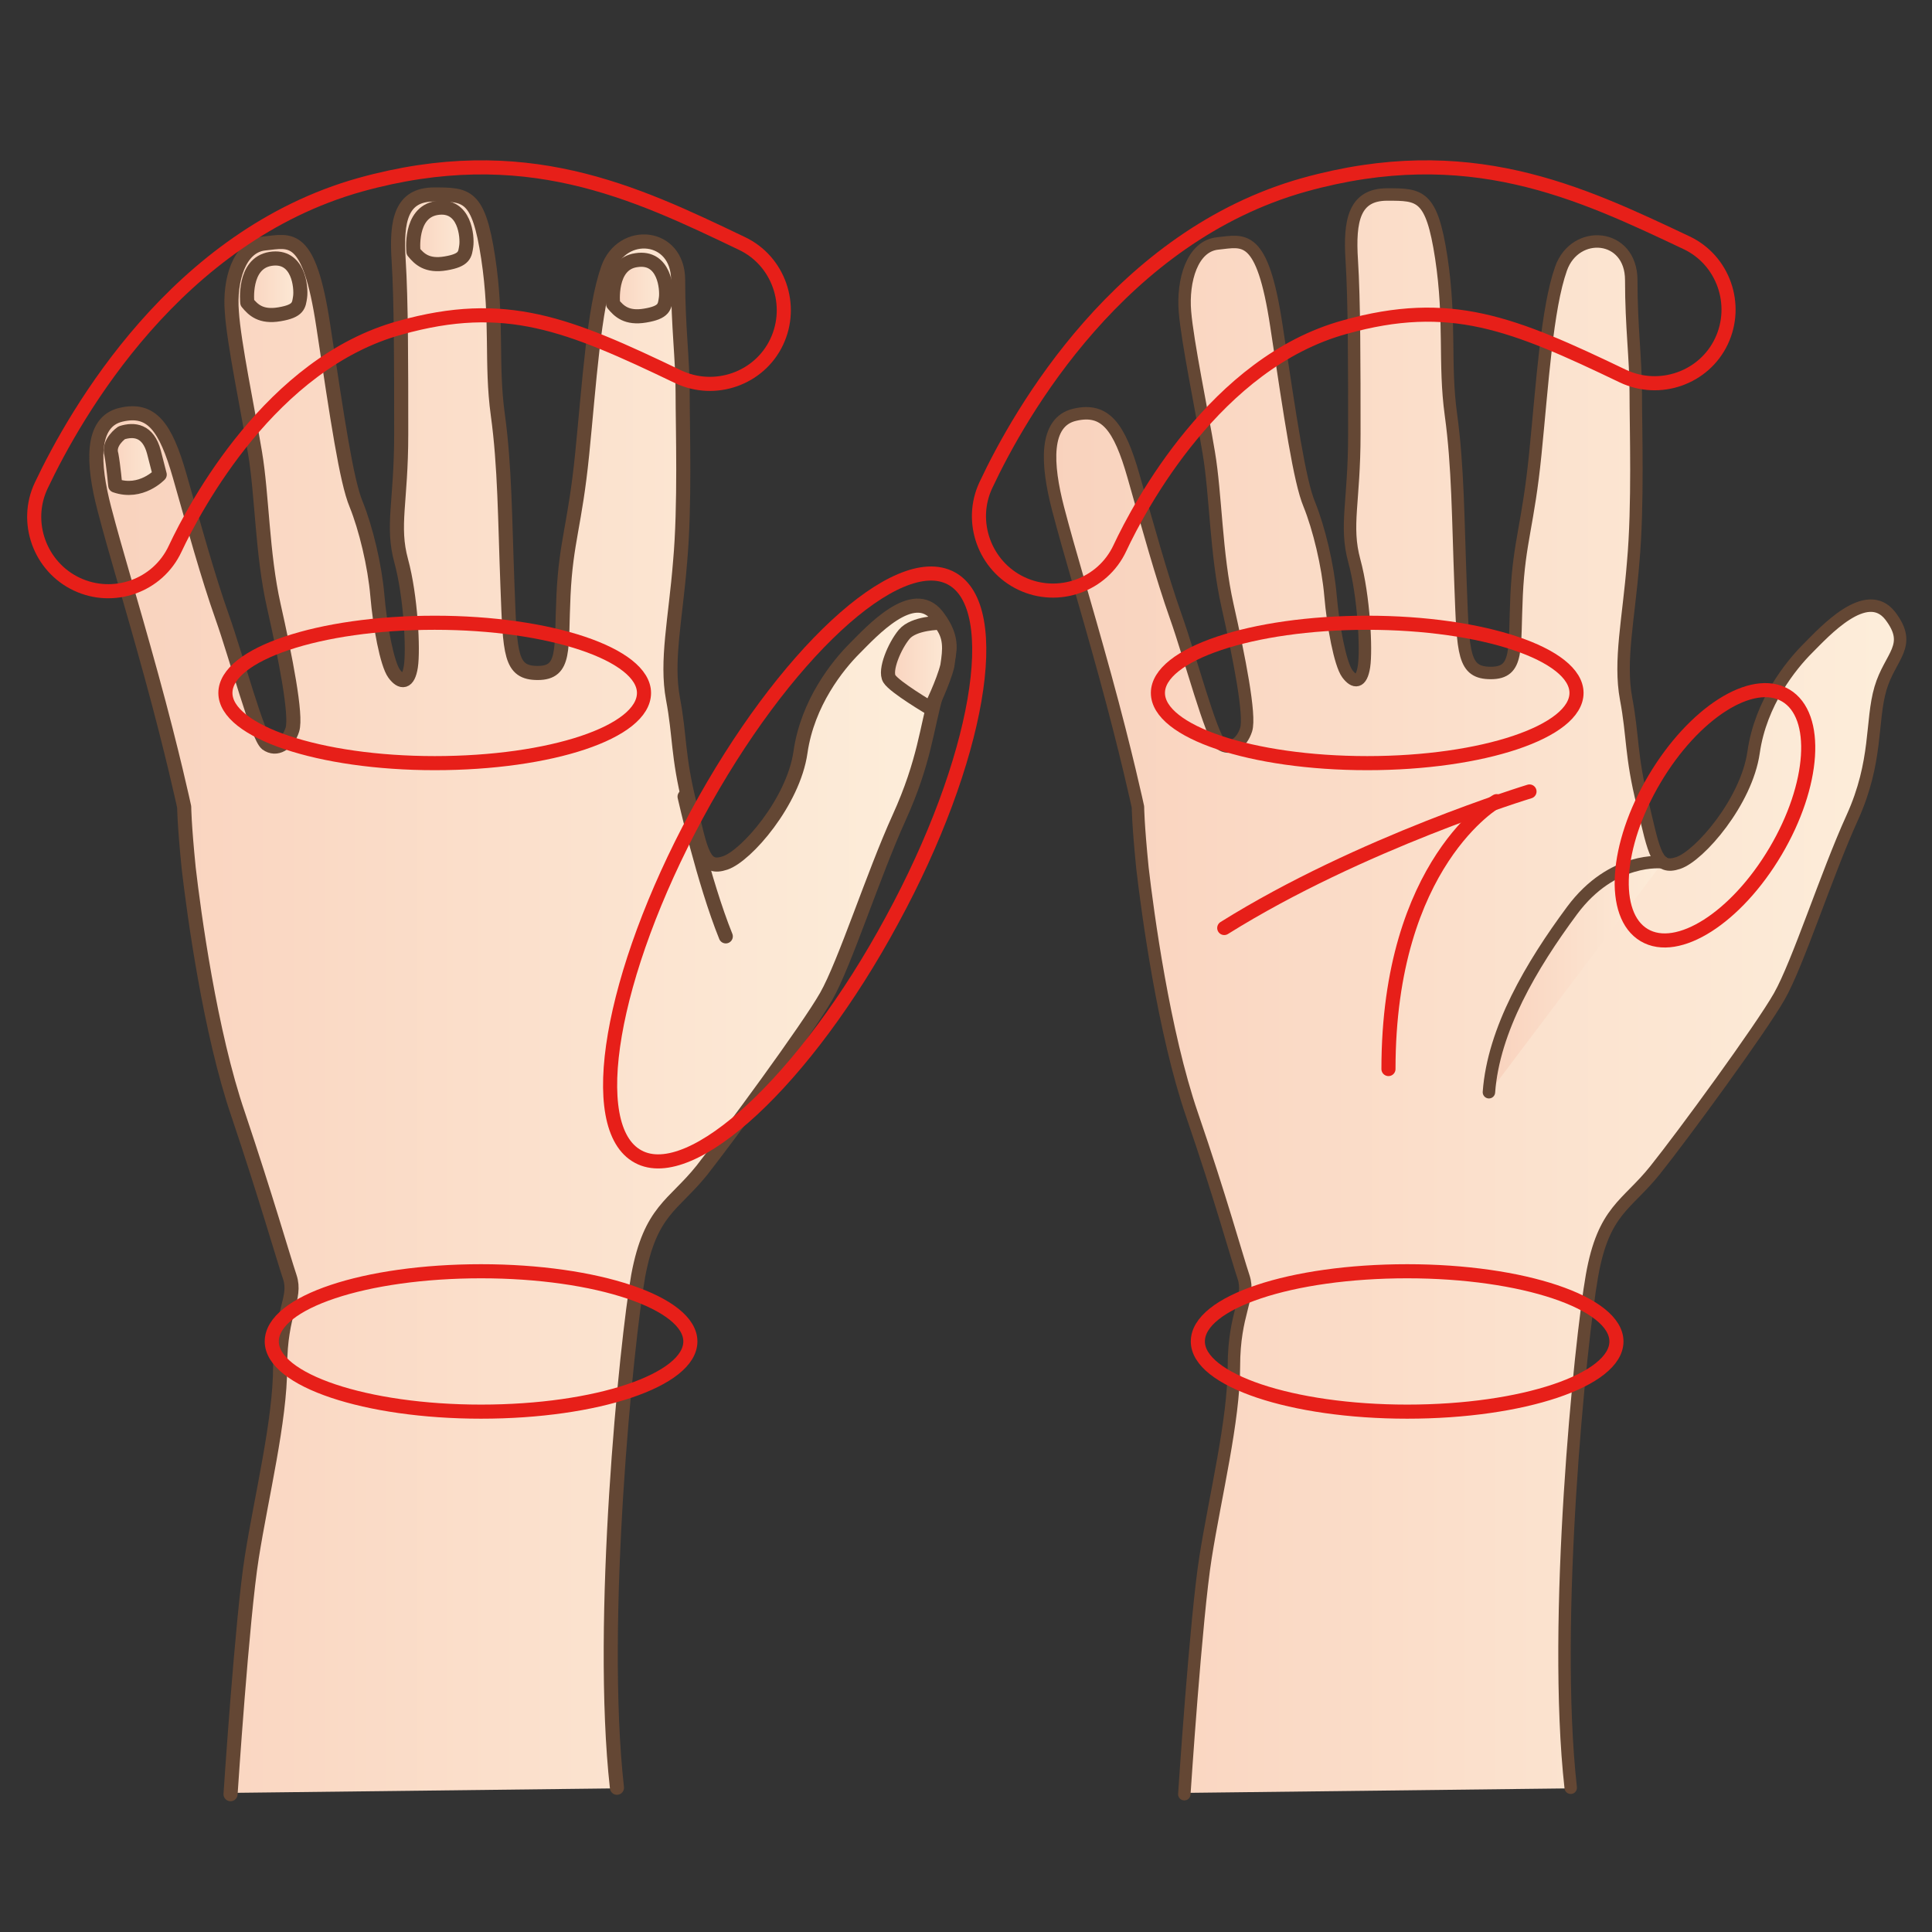 <?xml version="1.0" encoding="utf-8"?>
<!-- Generator: Adobe Illustrator 22.1.0, SVG Export Plug-In . SVG Version: 6.00 Build 0)  -->
<svg version="1.1" id="レイヤー_1" xmlns="http://www.w3.org/2000/svg" xmlns:xlink="http://www.w3.org/1999/xlink" x="0px"
	 y="0px" viewBox="0 0 300 300" style="enable-background:new 0 0 300 300;" xml:space="preserve">
<rect x="0" y="0" width="300" height="300" fill="#333333" stroke="none"/>
<style type="text/css">
	.st0{clip-path:url(#SVGID_2_);fill:url(#SVGID_3_);}
	.st1{fill:none;stroke:#644734;stroke-width:2.189;stroke-linecap:round;stroke-linejoin:round;}
	.st2{clip-path:url(#SVGID_5_);fill:url(#SVGID_6_);}
	.st3{clip-path:url(#SVGID_8_);fill:url(#SVGID_9_);}
	.st4{clip-path:url(#SVGID_11_);fill:url(#SVGID_12_);}
	.st5{clip-path:url(#SVGID_14_);fill:url(#SVGID_15_);}
	.st6{clip-path:url(#SVGID_17_);fill:url(#SVGID_18_);}
	.st7{fill:none;stroke:#E71F19;stroke-width:2.189;stroke-linecap:round;stroke-linejoin:round;}
	.st8{clip-path:url(#SVGID_20_);fill:url(#SVGID_21_);}
	.st9{fill:none;stroke:#644734;stroke-width:1.933;stroke-linecap:round;stroke-linejoin:round;}
	.st10{clip-path:url(#SVGID_23_);fill:url(#SVGID_24_);}
</style>
<g>
	<defs>
		<path id="SVGID_1_" d="M61.7,40.3c0.4,6.2,0.4,16.4,0.4,27c0,10.6-1.5,14.2,0,19.7c1.5,5.5,1.8,13.9,1.5,16.4
			c-0.4,2.6-1.5,2.6-2.6,1.1c-1.1-1.5-2.2-7.3-2.6-12.1c-0.4-4.7-1.8-10.6-3.3-14.2c-1.5-3.6-2.9-13.1-5.1-27.7
			c-2.2-14.6-5.1-13.1-9.1-12.8c-4,0.4-5.5,5.8-5.1,10.6c0.4,4.7,2.5,15.3,3.6,21.9c1.1,6.6,1.1,15.7,2.9,23.7
			c1.8,8,3.7,17.2,2.9,19.3c-0.7,2.2-2.6,3.3-4,2.2c-1.5-1.1-4.7-13.5-6.9-19.7c-2.2-6.2-4.4-14.2-6.6-21.9
			c-2.2-7.7-4.4-10.6-9.1-9.5c-4.8,1.1-4.4,7.7-2.6,14.6c1.8,6.9,4,13.9,7.3,25.9c3.3,12,5.1,20.4,5.1,20.4s0,2.6,0.7,9.5
			c0.7,6.9,3.3,25.5,7.7,38.3c4.4,12.8,6.9,21.9,8,25.2c1.1,3.3-1.5,5.5-1.5,13.9c0,8.4-2.9,20.1-4.4,29.5
			c-1.5,9.5-3.3,36.8-3.3,36.8l59.8-0.7c-2.9-25.9,1.5-69.3,3.3-79.5c1.8-10.2,5.5-10.9,9.9-16.4c4.4-5.5,16.4-21.9,19.3-27
			c2.9-5.1,7.3-19,11.3-27.7c4-8.8,4.3-14.1,5.8-19.2c1.5-5.1,3.7-7.5,0.1-12.2c-3.6-4.7-10.2,2.5-12.8,5.1
			c-2.5,2.6-7.3,8.4-8.4,16.1c-1.1,7.7-8.4,16.1-11.7,17.2c-3.3,1.1-3.6-1.5-5.5-9.1c-1.8-7.7-1.5-10.6-2.6-16.4
			c-1.1-5.8,0.4-12.4,1.1-21.2c0.7-8.8,0.4-20.8,0.4-26.3c0-5.5-0.7-10.2-0.7-17.5c0-7.3-8.8-8-11-1.8c-2.2,6.2-2.9,17.9-4,28.8
			c-1.1,10.9-2.6,13.5-2.9,21.9c-0.4,8.4,0.4,12.1-4,12.1c-4.4,0-4.4-2.9-4.7-13.5c-0.4-10.6-0.4-18.6-1.5-26.6
			c-1.1-8,0-14.6-1.5-24.4c-1.5-9.8-3.3-9.8-8.4-9.8C62,30.1,61.3,34.1,61.7,40.3"/>
	</defs>
	<clipPath id="SVGID_2_">
		<use xlink:href="#SVGID_1_"  style="overflow:visible;"/>
	</clipPath>
	
		<linearGradient id="SVGID_3_" gradientUnits="userSpaceOnUse" x1="-153.02" y1="578.911" x2="-149.898" y2="578.911" gradientTransform="matrix(42.944 0 0 -42.944 6585.733 25014.81)">
		<stop  offset="0" style="stop-color:#F9D2BD"/>
		<stop  offset="1" style="stop-color:#FDEEDB"/>
	</linearGradient>
	<rect x="13.9" y="30.1" class="st0" width="135" height="248.5"/>
</g>
<g>
	<path class="st1" d="M35.8,278.6c0,0,1.8-27.4,3.3-36.8c1.5-9.5,4.4-21.2,4.4-29.6c0-8.4,2.6-10.6,1.5-13.9
		c-1.1-3.3-3.7-12.4-8-25.2c-4.4-12.8-6.9-31.4-7.7-38.3c-0.7-7-0.7-9.5-0.7-9.5s-1.8-8.4-5.1-20.4c-3.3-12-5.5-19-7.3-25.9
		c-1.8-6.9-2.2-13.5,2.6-14.6c4.7-1.1,6.9,1.8,9.1,9.5c2.2,7.7,4.4,15.7,6.6,21.9c2.2,6.2,5.5,18.6,6.9,19.7c1.5,1.1,3.3,0,4-2.2
		c0.7-2.2-1.1-11.3-2.9-19.3c-1.8-8-1.8-17.2-2.9-23.7c-1.1-6.6-3.3-17.1-3.6-21.9c-0.4-4.8,1.1-10.2,5.1-10.6
		c4-0.4,6.9-1.8,9.1,12.8c2.2,14.6,3.6,24.1,5.1,27.7c1.5,3.7,2.9,9.5,3.3,14.2c0.4,4.7,1.5,10.6,2.6,12.1c1.1,1.5,2.2,1.5,2.6-1.1
		c0.4-2.6,0-10.9-1.5-16.4c-1.5-5.5,0-9.1,0-19.7c0-10.6,0-20.8-0.4-27c-0.4-6.2,0.4-10.2,5.5-10.2c5.1,0,6.9,0,8.4,9.8
		c1.5,9.9,0.4,16.4,1.5,24.4c1.1,8,1.1,16.1,1.5,26.6c0.4,10.6,0.4,13.5,4.7,13.5c4.4,0,3.6-3.7,4-12.1c0.4-8.4,1.8-10.9,2.9-21.9
		c1.1-10.9,1.8-22.6,4-28.8c2.2-6.2,10.9-5.5,10.9,1.8c0,7.3,0.7,12.1,0.7,17.5c0,5.5,0.4,17.5-0.4,26.3c-0.7,8.8-2.2,15.3-1.1,21.2
		c1.1,5.8,0.7,8.8,2.6,16.4c1.8,7.7,2.2,10.2,5.5,9.1c3.3-1.1,10.6-9.5,11.7-17.2c1.1-7.7,5.8-13.5,8.4-16.1
		c2.6-2.6,9.1-9.8,12.8-5.1c3.6,4.7,1.4,7.1-0.1,12.2c-1.5,5.1-1.8,10.4-5.8,19.2c-4,8.8-8.4,22.6-11.3,27.7
		c-2.9,5.1-15,21.5-19.3,27c-4.4,5.5-8,6.2-9.9,16.4c-1.8,10.2-6.2,53.6-3.3,79.5"/>
	<path class="st1" d="M106.3,123.7c0,0,3,13.3,6.4,21.7"/>
</g>
<g>
	<defs>
		<path id="SVGID_4_" d="M18.9,67.2c0,0-2.2,1.4-1.7,3.5c0.3,1.5,0.6,4.8,0.6,4.8c4,1.4,6.9-1.7,6.9-1.7l-0.9-3.5
			c-0.6-2.5-1.9-3.3-3.4-3.3C20,66.9,19.4,67.1,18.9,67.2"/>
	</defs>
	<clipPath id="SVGID_5_">
		<use xlink:href="#SVGID_4_"  style="overflow:visible;"/>
	</clipPath>
	
		<linearGradient id="SVGID_6_" gradientUnits="userSpaceOnUse" x1="-246.97" y1="704.178" x2="-243.848" y2="704.178" gradientTransform="matrix(2.97 0 0 -2.97 750.374 2163.554)">
		<stop  offset="0" style="stop-color:#F9D2BD"/>
		<stop  offset="1" style="stop-color:#FDEEDB"/>
	</linearGradient>
	<rect x="16.7" y="66.9" class="st2" width="8" height="9.9"/>
</g>
<g>
	<path class="st1" d="M18.9,67.2c1.9-0.6,4.1-0.4,5,3l0.9,3.5c0,0-2.9,3.1-6.9,1.7c0,0-0.3-3.2-0.6-4.8
		C16.7,68.7,18.9,67.2,18.9,67.2z"/>
</g>
<g>
	<defs>
		<path id="SVGID_7_" d="M42.1,40.2c-4.3,0.7-3.7,6.8-3.7,6.8c0.9,1.1,2.1,2.3,5,1.8c3-0.5,3-1.4,3.2-2.7c0.2-1.3-0.2-6-3.8-6
			C42.6,40.1,42.3,40.1,42.1,40.2"/>
	</defs>
	<clipPath id="SVGID_8_">
		<use xlink:href="#SVGID_7_"  style="overflow:visible;"/>
	</clipPath>
	
		<linearGradient id="SVGID_9_" gradientUnits="userSpaceOnUse" x1="-232.127" y1="695.845" x2="-229.005" y2="695.845" gradientTransform="matrix(3.317 0 0 -3.317 807.732 2353.108)">
		<stop  offset="0" style="stop-color:#F9D2BD"/>
		<stop  offset="1" style="stop-color:#FDEEDB"/>
	</linearGradient>
	<rect x="37.7" y="40.1" class="st3" width="9.1" height="9.2"/>
</g>
<g>
	<path class="st1" d="M38.4,47c0.9,1.1,2.1,2.3,5,1.8c3-0.5,3-1.4,3.2-2.7c0.2-1.4-0.2-6.6-4.6-5.9C37.7,40.9,38.4,47,38.4,47z"/>
</g>
<g>
	<defs>
		<path id="SVGID_10_" d="M67.9,32.3c-4.3,0.7-3.7,6.8-3.7,6.8c0.9,1.1,2.1,2.3,5,1.8c3-0.5,3-1.4,3.2-2.7c0.2-1.3-0.2-6-3.8-6
			C68.4,32.2,68.1,32.2,67.9,32.3"/>
	</defs>
	<clipPath id="SVGID_11_">
		<use xlink:href="#SVGID_10_"  style="overflow:visible;"/>
	</clipPath>
	
		<linearGradient id="SVGID_12_" gradientUnits="userSpaceOnUse" x1="-226.816" y1="697.428" x2="-223.694" y2="697.428" gradientTransform="matrix(3.318 0 0 -3.318 816.147 2351.181)">
		<stop  offset="0" style="stop-color:#F9D2BD"/>
		<stop  offset="1" style="stop-color:#FDEEDB"/>
	</linearGradient>
	<rect x="63.5" y="32.2" class="st4" width="9.1" height="9.2"/>
</g>
<g>
	<path class="st1" d="M64.2,39.1c0.9,1.1,2.1,2.3,5,1.8c3-0.5,3-1.4,3.2-2.7c0.2-1.4-0.2-6.6-4.6-5.9C63.5,33,64.2,39.1,64.2,39.1z"
		/>
</g>
<g>
	<defs>
		<path id="SVGID_13_" d="M98.9,40.3c-4.3,0.7-3.6,6.8-3.6,6.8c0.9,1.1,2.1,2.3,5,1.8c3-0.5,3-1.4,3.2-2.7c0.2-1.3-0.2-6-3.8-6
			C99.4,40.3,99.1,40.3,98.9,40.3"/>
	</defs>
	<clipPath id="SVGID_14_">
		<use xlink:href="#SVGID_13_"  style="overflow:visible;"/>
	</clipPath>
	
		<linearGradient id="SVGID_15_" gradientUnits="userSpaceOnUse" x1="-220.515" y1="695.862" x2="-217.392" y2="695.862" gradientTransform="matrix(3.316 0 0 -3.316 825.752 2352.481)">
		<stop  offset="0" style="stop-color:#F9D2BD"/>
		<stop  offset="1" style="stop-color:#FDEEDB"/>
	</linearGradient>
	<rect x="94.5" y="40.3" class="st5" width="9.1" height="9.2"/>
</g>
<g>
	<path class="st1" d="M95.2,47.2c0.9,1.1,2.1,2.3,5,1.8c3-0.5,3-1.4,3.2-2.7c0.2-1.4-0.2-6.6-4.6-5.9C94.5,41,95.2,47.2,95.2,47.2z"
		/>
</g>
<g>
	<defs>
		<path id="SVGID_16_" d="M140.3,98.5c-1.5,1.8-3.1,5.6-2.3,6.9c0.8,1.3,6.4,4.6,6.4,4.6s2-4.1,2.6-6.6c0.5-2.6,0.8-4.6-1-6.6
			C146,96.8,141.9,96.8,140.3,98.5"/>
	</defs>
	<clipPath id="SVGID_17_">
		<use xlink:href="#SVGID_16_"  style="overflow:visible;"/>
	</clipPath>
	
		<linearGradient id="SVGID_18_" gradientUnits="userSpaceOnUse" x1="-201.685" y1="666.672" x2="-198.563" y2="666.672" gradientTransform="matrix(3.913 0 0 -3.913 926.613 2711.886)">
		<stop  offset="0" style="stop-color:#F9D2BD"/>
		<stop  offset="1" style="stop-color:#FDEEDB"/>
	</linearGradient>
	<rect x="137.3" y="96.8" class="st6" width="10.5" height="13.3"/>
</g>
<g>
	<path class="st1" d="M146,96.7c0,0-4.1,0-5.6,1.8c-1.5,1.8-3.1,5.6-2.3,6.9c0.8,1.3,6.4,4.6,6.4,4.6s2-4.1,2.6-6.6
		C147.5,100.8,147.7,98.8,146,96.7z"/>
	<path class="st7" d="M100,107.6c0,6.1-14.5,10.9-32.5,10.9c-17.9,0-32.5-4.9-32.5-10.9c0-6,14.5-10.9,32.5-10.9
		C85.4,96.7,100,101.6,100,107.6z"/>
	<path class="st7" d="M147.7,89.8c8.4,4.5,4.3,28.3-9.2,53.1c-13.4,24.8-31.1,41.2-39.4,36.7c-8.4-4.5-4.3-28.3,9.1-53.1
		C121.6,101.7,139.3,85.3,147.7,89.8z"/>
	<path class="st7" d="M107.2,208.3c0,6-14.5,10.9-32.5,10.9c-17.9,0-32.5-4.9-32.5-10.9c0-6.1,14.5-10.9,32.5-10.9
		C92.7,197.4,107.2,202.3,107.2,208.3z"/>
	<path class="st7" d="M55.9,28.7C27.4,36.7,11.8,64,6.4,75.4C3.7,81.1,6.2,88,11.9,90.7c5.7,2.7,12.6,0.3,15.3-5.5
		c3.1-6.6,14.9-28.8,34.9-34.3c16.4-4.6,26.1-0.6,43.2,7.6c5.7,2.7,12.6,0.3,15.3-5.4c2.7-5.7,0.3-12.6-5.4-15.3
		C98.5,29.8,81.4,21.6,55.9,28.7z"/>
</g>
<g>
	<defs>
		<path id="SVGID_19_" d="M209.8,40.3c0.4,6.2,0.4,16.4,0.4,27c0,10.6-1.5,14.2,0,19.7c1.5,5.5,1.8,13.9,1.5,16.4
			c-0.4,2.6-1.5,2.6-2.6,1.1c-1.1-1.5-2.2-7.3-2.6-12.1c-0.4-4.7-1.8-10.6-3.3-14.2c-1.5-3.6-2.9-13.1-5.1-27.7
			c-2.2-14.6-5.1-13.1-9.1-12.8c-4,0.4-5.5,5.8-5.1,10.6c0.4,4.7,2.6,15.3,3.7,21.9c1.1,6.6,1.1,15.7,2.9,23.7
			c1.8,8,3.7,17.2,2.9,19.3c-0.7,2.2-2.6,3.3-4,2.2c-1.5-1.1-4.7-13.5-6.9-19.7c-2.2-6.2-4.4-14.2-6.6-21.9
			c-2.2-7.7-4.4-10.6-9.1-9.5c-4.7,1.1-4.4,7.7-2.6,14.6c1.8,6.9,4,13.9,7.3,25.9c3.3,12,5.1,20.4,5.1,20.4s0,2.6,0.7,9.5
			c0.7,6.9,3.3,25.5,7.7,38.3c4.4,12.8,6.9,21.9,8,25.2c1.1,3.3-1.5,5.5-1.5,13.9c0,8.4-2.9,20.1-4.4,29.5
			c-1.5,9.5-3.3,36.8-3.3,36.8l59.8-0.7c-2.9-25.9,1.5-69.3,3.3-79.5c1.8-10.2,5.5-10.9,9.9-16.4c4.4-5.5,16.4-21.9,19.3-27
			c2.9-5.1,7.3-19,11.3-27.7c4-8.8,2.9-15,4.4-20.1c1.5-5.1,5.1-6.6,1.5-11.3c-3.7-4.7-10.2,2.5-12.8,5.1c-2.6,2.6-7.3,8.4-8.4,16.1
			c-1.1,7.7-8.4,16.1-11.7,17.2c-3.3,1.1-3.7-1.5-5.5-9.1c-1.8-7.7-1.5-10.6-2.6-16.4c-1.1-5.8,0.4-12.4,1.1-21.2
			c0.7-8.8,0.4-20.8,0.4-26.3c0-5.5-0.7-10.2-0.7-17.5c0-7.3-8.8-8-10.9-1.8c-2.2,6.2-2.9,17.9-4,28.8c-1.1,10.9-2.5,13.5-2.9,21.9
			c-0.4,8.4,0.4,12.1-4,12.1c-4.4,0-4.4-2.9-4.7-13.5c-0.4-10.6-0.4-18.6-1.5-26.6c-1.1-8,0-14.6-1.5-24.4c-1.5-9.8-3.3-9.8-8.4-9.8
			C210.1,30.1,209.4,34.1,209.8,40.3"/>
	</defs>
	<clipPath id="SVGID_20_">
		<use xlink:href="#SVGID_19_"  style="overflow:visible;"/>
	</clipPath>
	
		<linearGradient id="SVGID_21_" gradientUnits="userSpaceOnUse" x1="-150.665" y1="578.893" x2="-147.543" y2="578.893" gradientTransform="matrix(43.042 0 0 -43.042 6647.492 25070.816)">
		<stop  offset="0" style="stop-color:#F9D2BD"/>
		<stop  offset="1" style="stop-color:#FDEEDB"/>
	</linearGradient>
	<rect x="162" y="30.1" class="st8" width="135" height="248.5"/>
</g>
<g>
	<path class="st9" d="M183.9,278.6c0,0,1.8-27.4,3.3-36.8c1.5-9.5,4.4-21.2,4.4-29.6c0-8.4,2.6-10.6,1.5-13.9
		c-1.1-3.3-3.6-12.4-8-25.2c-4.4-12.8-6.9-31.4-7.7-38.3c-0.7-7-0.7-9.5-0.7-9.5s-1.8-8.4-5.1-20.4c-3.3-12-5.5-19-7.3-25.9
		c-1.8-6.9-2.2-13.5,2.6-14.6c4.7-1.1,6.9,1.8,9.1,9.5c2.2,7.7,4.4,15.7,6.6,21.9c2.2,6.2,5.5,18.6,6.9,19.7c1.5,1.1,3.3,0,4-2.2
		c0.7-2.2-1.1-11.3-2.9-19.3c-1.8-8-1.8-17.2-2.9-23.7c-1.1-6.6-3.3-17.1-3.7-21.9c-0.4-4.8,1.1-10.2,5.1-10.6
		c4-0.4,6.9-1.8,9.1,12.8c2.2,14.6,3.6,24.1,5.1,27.7c1.5,3.7,2.9,9.5,3.3,14.2c0.4,4.7,1.5,10.6,2.6,12.1c1.1,1.5,2.2,1.5,2.6-1.1
		c0.4-2.6,0-10.9-1.5-16.4c-1.5-5.5,0-9.1,0-19.7c0-10.6,0-20.8-0.4-27c-0.4-6.2,0.4-10.2,5.5-10.2c5.1,0,6.9,0,8.4,9.8
		c1.5,9.9,0.4,16.4,1.5,24.4c1.1,8,1.1,16.1,1.5,26.6c0.4,10.6,0.4,13.5,4.7,13.5c4.4,0,3.6-3.7,4-12.1c0.4-8.4,1.8-10.9,2.9-21.9
		c1.1-10.9,1.8-22.6,4-28.8c2.2-6.2,10.9-5.5,10.9,1.8c0,7.3,0.7,12.1,0.7,17.5c0,5.5,0.4,17.5-0.4,26.3c-0.7,8.8-2.2,15.3-1.1,21.2
		c1.1,5.8,0.7,8.8,2.6,16.4c1.8,7.7,2.2,10.2,5.5,9.1c3.3-1.1,10.6-9.5,11.7-17.2c1.1-7.7,5.8-13.5,8.4-16.1
		c2.6-2.6,9.1-9.8,12.8-5.1c3.6,4.7,0,6.2-1.5,11.3c-1.5,5.1-0.4,11.3-4.4,20.1c-4,8.8-8.4,22.6-11.3,27.7
		c-2.9,5.1-14.9,21.5-19.3,27c-4.4,5.5-8,6.2-9.8,16.4c-1.8,10.2-6.2,53.6-3.3,79.5"/>
</g>
<g>
	<defs>
		<path id="SVGID_22_" d="M244.1,141.5c-6.3,8.5-12.2,18.5-12.9,28.2l27-35.8c0,0-0.3,0-0.7,0C255.3,133.9,249.2,134.6,244.1,141.5"
			/>
	</defs>
	<clipPath id="SVGID_23_">
		<use xlink:href="#SVGID_22_"  style="overflow:visible;"/>
	</clipPath>
	
		<linearGradient id="SVGID_24_" gradientUnits="userSpaceOnUse" x1="-162.655" y1="607.842" x2="-159.532" y2="607.842" gradientTransform="matrix(9.267 0 0 -9.267 1738.304 5784.793)">
		<stop  offset="0" style="stop-color:#F9D2BD"/>
		<stop  offset="1" style="stop-color:#FDEEDB"/>
	</linearGradient>
	<rect x="231.2" y="133.9" class="st10" width="27" height="35.8"/>
</g>
<path class="st9" d="M258.2,133.9c0,0-7.8-1-14.1,7.5c-6.3,8.5-12.2,18.5-12.9,28.2"/>
<path class="st7" d="M251,208.3c0,6-14.5,10.9-32.5,10.9c-17.9,0-32.5-4.9-32.5-10.9c0-6.1,14.5-10.9,32.5-10.9
	C236.5,197.4,251,202.3,251,208.3z"/>
<ellipse class="st7" cx="212.3" cy="107.6" rx="32.5" ry="10.9"/>
<path class="st7" d="M277.3,108c5.2,3.1,4.5,13.9-1.6,24.2c-6.1,10.3-15.2,16.1-20.4,13c-5.2-3.1-4.5-13.9,1.6-24.2
	C263,110.7,272.1,104.9,277.3,108z"/>
<path class="st7" d="M237.5,122.9c0,0-26.3,8-47.4,21.2"/>
<path class="st7" d="M232.4,124.4c0,0-16.8,9.5-16.8,41.6"/>
<path class="st7" d="M202.5,28.7c-28.5,8-44.1,35.3-49.4,46.6c-2.7,5.7-0.2,12.6,5.5,15.3c5.7,2.7,12.6,0.3,15.3-5.5
	c3.1-6.6,14.9-28.8,34.9-34.3c16.4-4.6,26.1-0.6,43.2,7.6c5.7,2.7,12.6,0.3,15.3-5.4c2.7-5.7,0.3-12.6-5.4-15.3
	C245.2,29.8,228,21.6,202.5,28.7z"/>
</svg>
